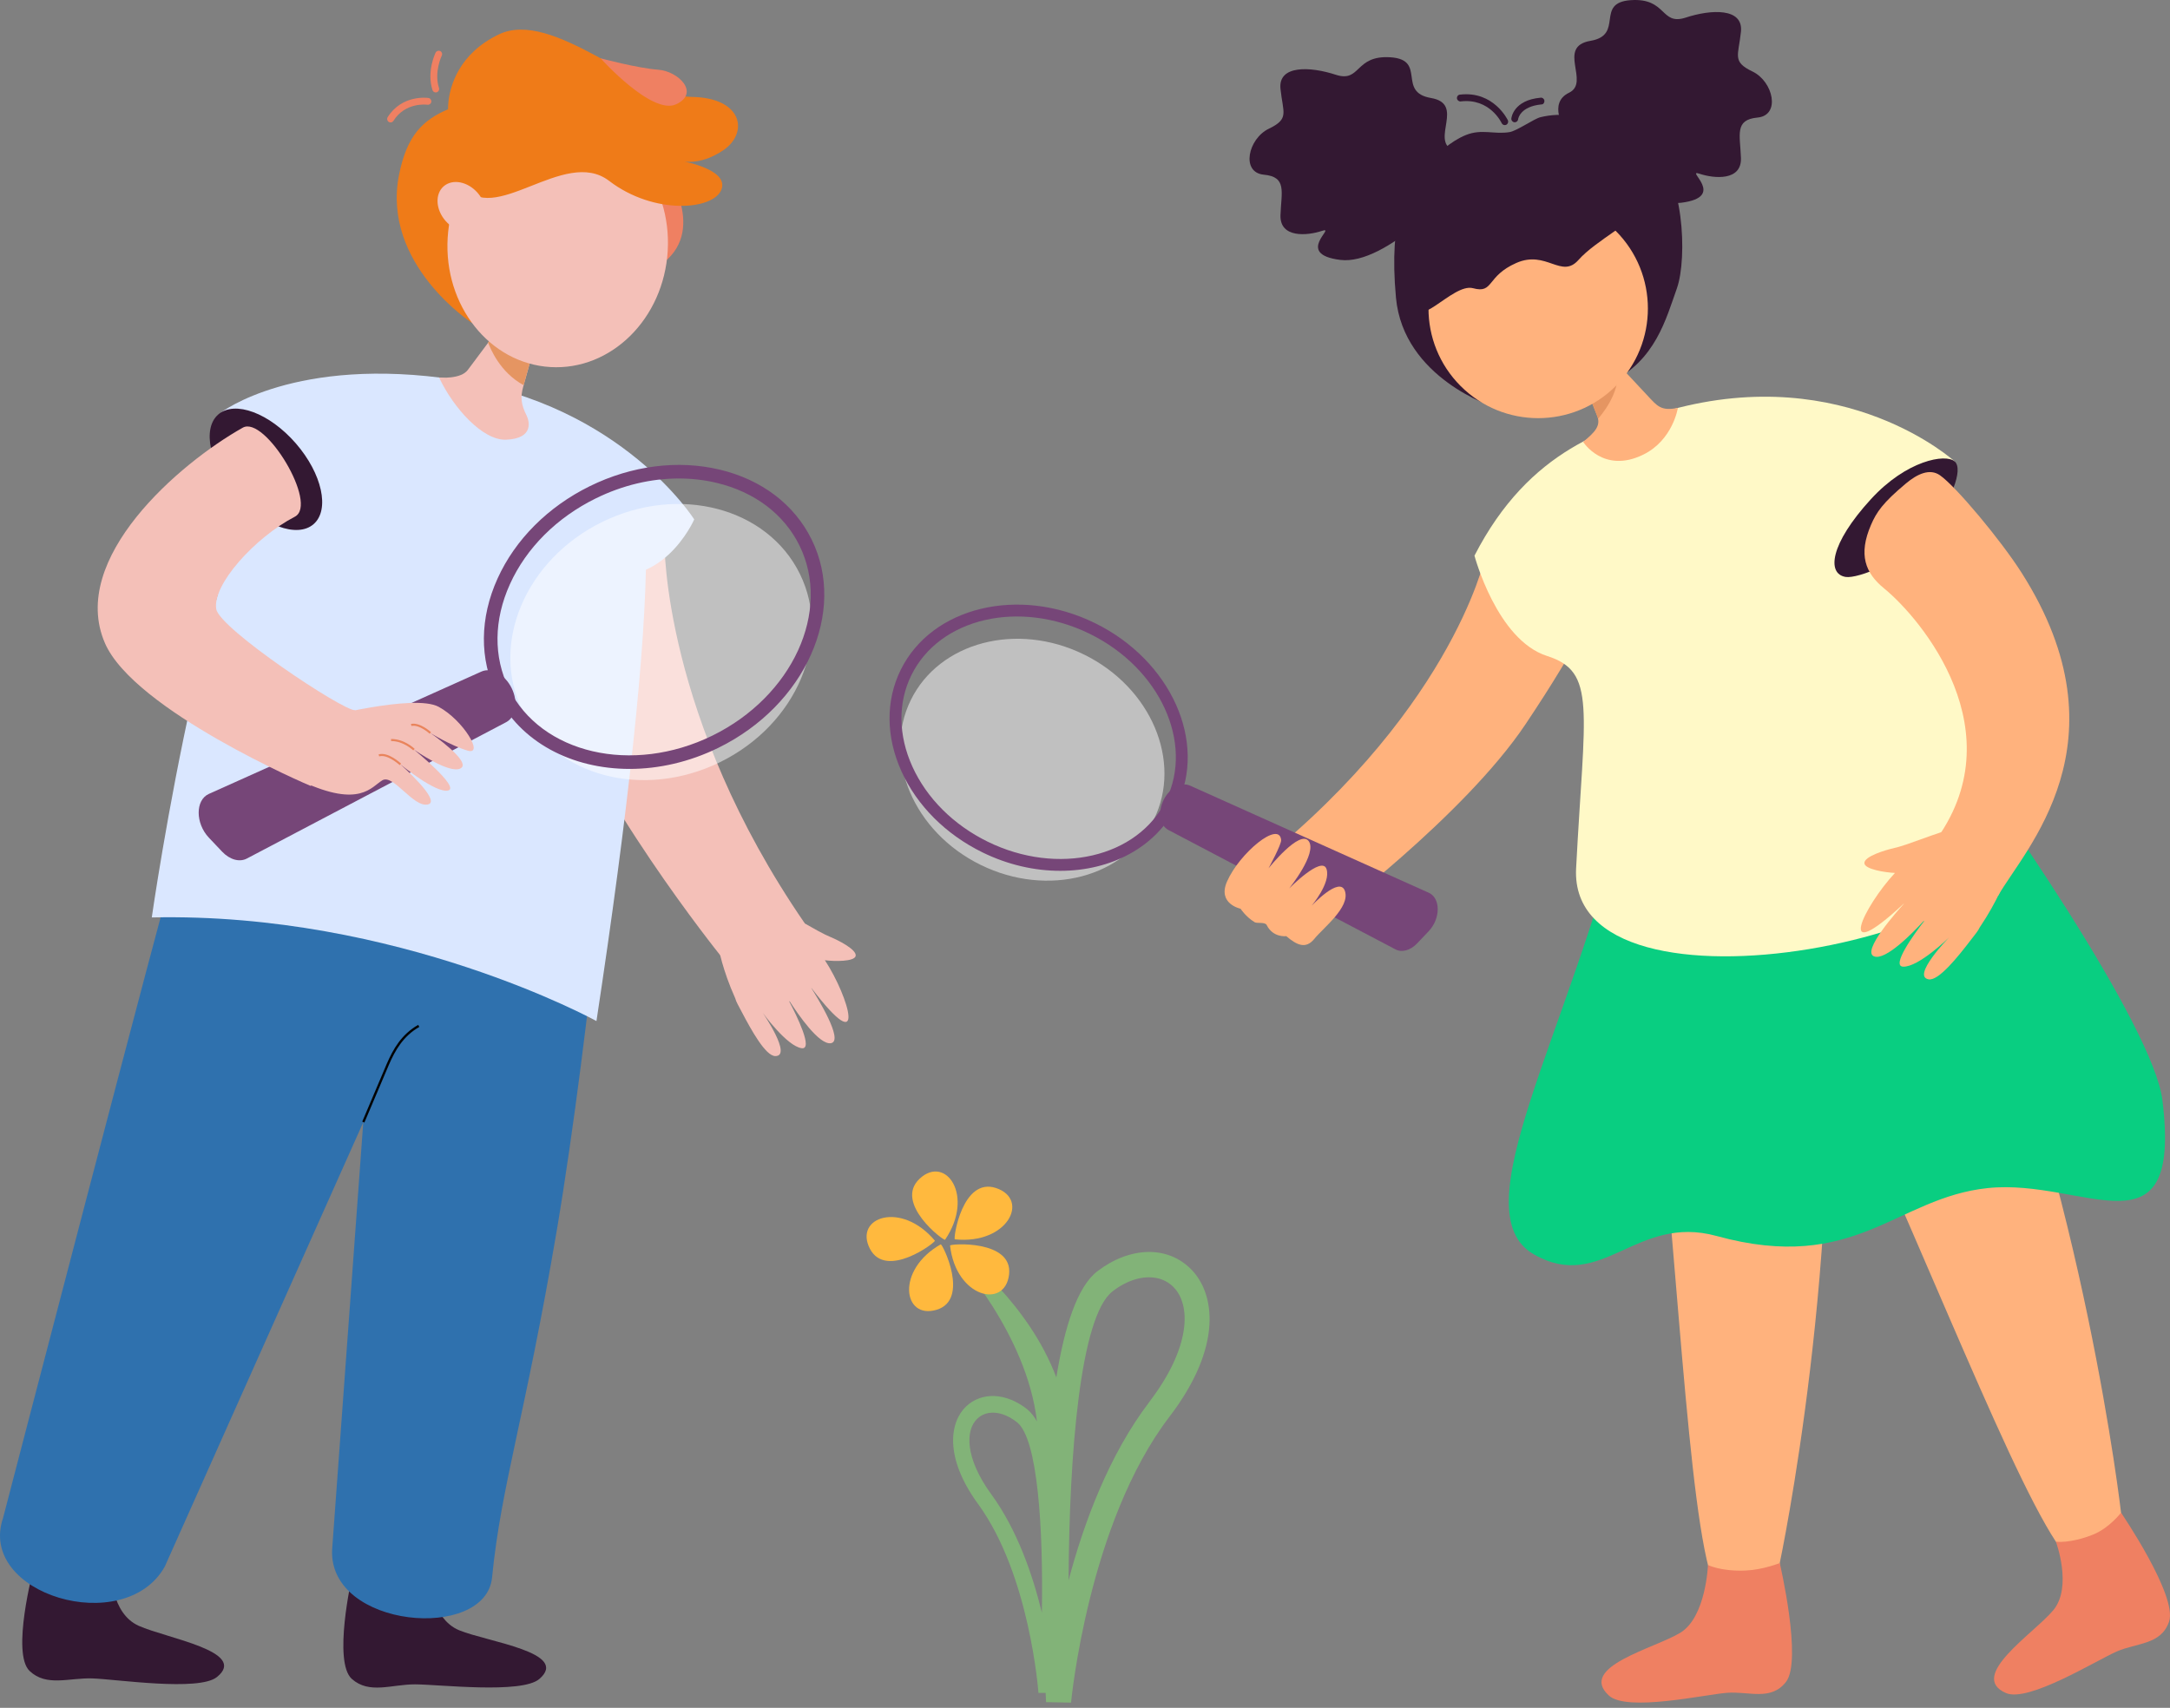<?xml version="1.0" encoding="UTF-8"?> <svg xmlns="http://www.w3.org/2000/svg" width="202" height="159" viewBox="0 0 202 159" fill="none"><rect x="0" y="0" width="202" height="159" fill="#808080" stroke="none"/> <path d="M138.198 52.028C138.198 52.028 134.94 66.865 115.449 81.703L123.28 85.673C123.28 85.673 136.274 75.987 142.004 67.431C162.445 36.909 138.198 52.028 138.198 52.028Z" fill="#FFB27D"></path> <path d="M131.915 87.83L132.999 86.689C134.109 85.517 134.112 83.615 133.004 83.117L110.778 73.14C109.955 72.77 108.86 73.369 108.31 74.488C107.759 75.611 107.958 76.847 108.761 77.27L129.903 88.388C130.501 88.702 131.296 88.482 131.915 87.83Z" fill="#764678"></path> <g opacity="0.5"> <path d="M107.415 76.285C110.07 70.876 107.157 64.004 100.908 60.936C94.659 57.868 87.44 59.765 84.784 65.174C82.128 70.583 85.042 77.455 91.291 80.523C97.54 83.592 104.759 81.694 107.415 76.285Z" fill="white"></path> </g> <path d="M98.693 81.074C96.319 81.074 93.827 80.52 91.449 79.353C88.035 77.677 85.36 74.999 83.918 71.816C82.46 68.595 82.432 65.243 83.84 62.375C86.728 56.49 94.843 54.534 101.927 58.011C109.012 61.49 112.424 69.107 109.536 74.989C107.617 78.9 103.392 81.074 98.693 81.074ZM91.937 78.358C98.475 81.567 105.923 79.838 108.541 74.502C111.161 69.166 107.973 62.215 101.438 59.007C94.904 55.8 87.456 57.527 84.835 62.862C83.575 65.428 83.609 68.445 84.927 71.359C86.264 74.31 88.754 76.795 91.937 78.358Z" fill="#764678"></path> <path d="M115.48 84.601C115.48 84.601 113.308 84.153 114.219 82.073C115.381 79.423 119.068 76.371 119.259 78.195C119.303 78.609 118.082 80.844 118.082 80.844C118.082 80.844 120.997 77.182 121.823 78.308C122.651 79.434 120.006 82.713 120.006 82.713C120.006 82.713 123.054 79.622 123.482 80.906C123.91 82.192 122.073 84.351 122.073 84.351C122.073 84.351 124.742 81.476 125.204 82.979C125.666 84.481 123.191 86.37 122.349 87.407C121.553 88.386 120.724 87.996 119.736 87.155C119.736 87.155 118.509 87.325 117.912 86.12C117.767 85.824 117.008 85.984 116.803 85.862C115.967 85.361 115.48 84.601 115.48 84.601Z" fill="#FFB27D"></path> <path d="M167.602 91.706C177.26 111.533 186.493 136.091 191.378 143.531C193.602 146.917 199.411 144.773 197.443 140.833C197.443 140.833 194.005 110.879 183.142 85.467C180.292 78.802 164.97 86.302 167.602 91.706Z" fill="#FFB27D"></path> <path d="M191.378 143.529C191.378 143.529 192.944 147.732 191.139 149.906C189.333 152.081 183.111 156.053 186.735 157.623C188.815 158.524 195.134 154.588 197.037 153.755C198.94 152.923 201.155 153.149 201.911 150.981C202.742 148.597 197.443 140.831 197.443 140.831C197.443 140.831 196.343 142.267 194.846 142.866C192.69 143.731 191.378 143.529 191.378 143.529Z" fill="#EF8062"></path> <path d="M153.009 89.202C155.859 111.145 156.81 137.389 159.075 146.041C160.106 149.983 166.285 149.899 165.672 145.521C165.672 145.521 171.855 116.374 169.724 88.864C169.152 81.475 152.231 83.2 153.009 89.202Z" fill="#FFB27D"></path> <path d="M158.99 145.701C158.99 145.701 158.813 150.555 156.408 152.014C154.004 153.474 146.845 155.175 149.768 157.856C151.445 159.395 158.684 157.76 160.751 157.602C162.818 157.442 164.84 158.389 166.25 156.589C167.801 154.608 165.673 145.52 165.673 145.52C165.673 145.52 164.129 146.143 162.521 146.215C160.204 146.321 158.99 145.701 158.99 145.701Z" fill="#EF8062"></path> <path d="M201.292 102.415C203.154 117.461 194.043 109.673 185.045 110.609C176.502 111.499 172.717 118.628 159.801 115.072C152.255 112.995 149.122 120.399 142.786 116.781C135.849 112.823 146.1 96.183 151.192 75.406C152.236 75.419 176.131 64.515 178.205 64.38C186.277 74.749 200.457 95.683 201.292 102.415Z" fill="#09CE81"></path> <path d="M139.064 37.89C139.064 37.89 130.642 35.242 129.947 27.711C129.252 20.179 130.907 17.019 132.715 15.338C133.833 14.301 135.06 13.131 136.457 12.57C137.944 11.974 139.068 12.535 140.521 12.299C141.197 12.188 142.799 11.058 143.397 10.911C147.493 9.908 150.876 12.627 153.777 14.295C156.722 15.989 157.104 24.012 156.097 26.846C155.089 29.68 154.088 33.574 149.966 35.559C145.844 37.544 139.064 37.89 139.064 37.89Z" fill="#331832"></path> <path d="M146.716 80.84C147.496 65.935 148.632 62.541 144.016 61.072C139.333 59.58 137.255 51.732 137.255 51.732C142.382 41.738 149.865 39.714 155.488 38.163C171.788 33.664 181.954 42.958 181.954 42.958C179.778 48.538 175.56 50.198 175.56 50.198C178.938 58.21 186.093 63.249 188.761 75.413C191.353 87.24 145.907 96.296 146.716 80.84Z" fill="#FFF9C7"></path> <path d="M181.954 42.957C182.794 43.698 181.665 46.607 179.433 49.456C177.201 52.306 172.917 53.887 171.811 53.713C170.038 53.435 170.333 50.654 174.151 46.482C177.476 42.846 181.113 42.217 181.954 42.957Z" fill="#331832"></path> <path d="M156.186 37.974C154.596 38.294 154.275 37.808 153.287 36.751L150.193 33.438L149.296 32.476L144.017 26.822L146.646 33.531L148.225 37.558L148.676 38.706C149.043 39.643 148.464 40.236 147.371 41.138C147.371 41.138 149.257 44.139 152.96 42.33C155.723 40.981 156.195 37.973 156.186 37.974Z" fill="#FFB27D"></path> <path d="M150.494 34.178C150.504 34.217 150.512 34.256 150.519 34.294C150.994 36.569 148.769 38.972 148.769 38.972L148.551 38.416L146.972 34.389C147.728 33.873 148.837 33.245 149.622 33.334C150.032 33.38 150.354 33.622 150.494 34.178Z" fill="#E59562"></path> <path d="M150.407 35.939C154.395 31.951 154.395 25.486 150.407 21.498C146.419 17.51 139.954 17.51 135.966 21.498C131.978 25.486 131.978 31.951 135.966 35.939C139.954 39.927 146.419 39.927 150.407 35.939Z" fill="#FFB27D"></path> <path d="M151.666 26.921C150.94 28.195 149.55 28.72 148.56 28.092C147.569 27.465 147.355 25.924 148.081 24.649C148.807 23.375 150.197 22.851 151.187 23.478C152.178 24.104 152.393 25.647 151.666 26.921Z" fill="#FFB27D"></path> <path d="M135.153 20.092C135.153 20.092 131.495 24.439 131.564 27.87C131.634 31.302 135.176 26.305 137.124 26.833C139.071 27.362 138.336 25.72 141.146 24.483C143.956 23.245 145.348 26.008 146.94 24.198C148.533 22.389 152.297 20.573 152.335 19.556C152.373 18.542 141.905 12.785 135.153 20.092Z" fill="#331832"></path> <path d="M140.175 11.634C140.024 11.683 139.857 11.612 139.789 11.467C139.745 11.372 138.657 9.124 135.979 9.441C135.804 9.462 135.647 9.335 135.624 9.161C135.604 8.99 135.722 8.822 135.903 8.809C139.049 8.439 140.351 11.169 140.363 11.196C140.435 11.354 140.367 11.543 140.209 11.617C140.199 11.627 140.186 11.631 140.175 11.634Z" fill="#331832"></path> <path d="M141.101 11.368C141.059 11.382 141.013 11.386 140.967 11.381C140.793 11.359 140.67 11.207 140.687 11.034C140.693 10.965 140.882 9.318 143.419 9.095C143.593 9.075 143.75 9.206 143.766 9.379C143.78 9.551 143.669 9.733 143.479 9.722C141.502 9.918 141.321 11.051 141.319 11.105C141.303 11.229 141.214 11.331 141.101 11.368Z" fill="#331832"></path> <path d="M186.005 83.383C186.005 83.383 179.351 79.352 179.976 78.527C187.788 68.205 178.813 57.576 175.387 54.781C173.634 53.35 172.964 51.642 174.172 48.855C174.674 47.697 175.246 46.823 177.428 45.002C178.482 44.122 179.638 43.586 180.586 44.247C182.068 45.282 186.231 50.256 188.185 53.323C198.25 69.125 188.387 79.167 186.005 83.383Z" fill="#FFB27D"></path> <path d="M184.281 86.351C185.982 83.823 186.653 81.912 186.653 81.912C186.653 81.912 182.52 77.028 181.887 77.152C180.427 77.442 177.673 78.662 176.219 78.98C175.589 79.117 173.498 79.726 173.551 80.371C173.596 80.93 175.483 81.232 176.399 81.269C173.495 84.386 170.652 90.229 177.211 84.136C177.214 84.14 177.218 84.143 177.221 84.147C176.615 84.824 173.241 88.591 174.46 89.041C175.537 89.438 178.064 86.841 179.073 85.738C179.084 85.746 179.096 85.755 179.107 85.762C178.177 86.971 176.012 89.949 177.157 89.996C178.597 90.054 181.435 87.273 181.435 87.273C181.435 87.273 177.888 90.906 179.539 91.177C180.47 91.329 182.286 89.039 183.393 87.597C183.627 87.295 183.829 87.028 183.984 86.831C184.111 86.666 184.209 86.506 184.281 86.351Z" fill="#FFB27D"></path> <path d="M145.68 12.09C145.68 12.09 144.048 9.597 146.058 8.633C148.069 7.668 144.867 4.343 148.053 3.802C151.237 3.261 148.427 0.246 151.804 0.015C155.18 -0.217 154.559 2.411 156.918 1.638C159.278 0.865 162.292 0.71 162.061 2.952C161.829 5.194 161.21 5.735 163.143 6.662C165.076 7.59 165.771 10.742 163.606 10.944C161.442 11.146 161.983 12.537 162.061 14.702C162.138 16.866 159.57 16.634 158.187 16.171C156.804 15.708 160.825 18.335 156.494 18.877C152.166 19.418 145.68 12.09 145.68 12.09Z" fill="#331832"></path> <path d="M135.578 17.41C135.578 17.41 137.21 14.918 135.199 13.953C133.189 12.988 136.39 9.664 133.205 9.123C130.02 8.582 132.83 5.567 129.454 5.335C126.077 5.103 126.699 7.731 124.339 6.958C121.98 6.186 118.965 6.03 119.197 8.272C119.429 10.514 120.047 11.055 118.115 11.982C116.182 12.91 115.487 16.062 117.651 16.264C119.816 16.466 119.275 17.858 119.197 20.022C119.119 22.187 121.688 21.955 123.071 21.492C124.454 21.028 120.433 23.656 124.763 24.197C129.093 24.738 135.578 17.41 135.578 17.41Z" fill="#331832"></path> <path d="M61.858 50.579C61.858 50.579 61.696 66.761 74.924 85.978L67.047 88.938C67.047 88.938 54.984 73.93 51.282 62.774C38.078 22.975 61.858 50.579 61.858 50.579Z" fill="#F4C0B8"></path> <path d="M40.011 146.859C40.011 146.859 40.108 150.699 42.755 151.782C45.403 152.866 53.072 153.843 50.207 156.312C48.562 157.729 40.813 156.813 38.625 156.813C36.436 156.813 34.382 157.75 32.756 156.312C30.967 154.729 32.756 146.859 32.756 146.859C32.756 146.859 34.643 147.824 36.342 147.781C38.788 147.718 40.011 146.859 40.011 146.859Z" fill="#331832"></path> <path d="M10.354 146.352C10.354 146.352 10.31 150.194 12.915 151.363C15.521 152.531 23.145 153.756 20.193 156.132C18.497 157.496 10.789 156.33 8.604 156.26C6.418 156.189 4.331 157.058 2.759 155.569C1.03 153.93 3.107 146.117 3.107 146.117C3.107 146.117 4.957 147.144 6.655 147.156C9.102 147.171 10.354 146.352 10.354 146.352Z" fill="#331832"></path> <path d="M55.54 86.429C55.006 92.206 53.385 105.371 51.842 114.477C48.876 131.983 46.65 138.269 45.806 146.858C45.217 152.842 30.588 151.606 30.915 144.288L33.817 104.474L34.122 100.29L34.862 86.694C37.415 87.498 29.255 83.761 30.997 85.474L27.253 82.246C27.254 82.247 49.461 79.718 55.54 86.429Z" fill="#2F71AE"></path> <path d="M41.727 86.765L33.819 104.474L15.335 145.858C11.584 152.518 -2.159 148.423 0.29 141.302C0.29 141.302 15.616 82.395 16.495 79.787C16.495 79.787 26.897 81.53 34.175 83.82C36.726 84.624 39.984 85.052 41.727 86.765Z" fill="#2F71AE"></path> <path d="M33.92 104.509L33.72 104.424L36.008 99.029C36.595 97.684 37.356 96.315 38.926 95.415L39.035 95.604C37.519 96.473 36.78 97.804 36.208 99.114L33.92 104.509Z" fill="#020202"></path> <path d="M27.789 38.166C27.789 38.166 34.22 34.494 49.023 38.693C62.366 42.477 60.143 42.827 60.143 51.381C60.143 60.22 58.471 75.652 55.523 95.06C55.523 95.06 37.09 84.905 14.129 85.414C14.129 85.414 19.755 45.958 27.789 38.166Z" fill="#DAE7FF"></path> <path d="M20.579 38.401L27.007 48.488C27.007 48.488 48.092 50.637 54.88 53.098C61.514 55.504 64.623 48.358 64.623 48.358C64.623 48.358 57.929 37.727 42.424 35.356C27.48 33.072 20.579 38.401 20.579 38.401Z" fill="#DAE7FF"></path> <path d="M20.319 38.586C18.783 39.92 19.524 43.286 21.973 46.106C24.423 48.926 27.654 50.131 29.191 48.798C30.727 47.464 29.987 44.097 27.537 41.277C25.087 38.457 21.856 37.252 20.319 38.586Z" fill="#331832"></path> <path d="M47.098 40.936C44.943 41.015 42.209 37.996 40.873 35.143C40.89 35.145 42.916 35.347 43.57 34.41L45.319 32.069L45.343 32.036L45.422 31.93L46.537 30.434L47.401 29.274L52.482 22.465L50.373 30.023L49.775 32.164L49.737 32.305L49.107 34.56L48.773 35.758L48.744 35.861L48.707 35.994C48.434 36.97 48.495 37.642 49.023 38.692C49.238 39.12 49.781 40.838 47.098 40.936Z" fill="#F4C0B8"></path> <path d="M49.774 32.162L49.735 32.303L49.105 34.558L48.772 35.756L48.742 35.859C46.502 34.642 45.64 32.405 45.436 31.901C45.408 31.827 45.734 31.663 45.734 31.663L45.894 31.614L49.774 32.162Z" fill="#E59562"></path> <path d="M61.773 15.539C61.773 15.539 65.882 21.163 61.794 24.435C57.706 27.707 61.773 15.539 61.773 15.539Z" fill="#EF8062"></path> <path d="M43.938 30.066C43.938 30.066 35.49 24.581 37.147 16.268C37.882 12.582 39.369 11.182 41.713 10.168C53.233 5.188 43.938 30.066 43.938 30.066Z" fill="#EF7B18"></path> <path d="M62.156 23.356C62.528 17.049 58.245 11.665 52.588 11.331C46.931 10.997 42.044 15.84 41.672 22.148C41.3 28.456 45.584 33.84 51.24 34.173C56.897 34.507 61.784 29.664 62.156 23.356Z" fill="#F4C0B8"></path> <path d="M36.357 11.398C36.299 11.398 36.239 11.383 36.187 11.349C36.038 11.254 35.994 11.058 36.087 10.908C37.415 8.797 39.774 9.105 39.879 9.121C40.053 9.145 40.173 9.307 40.149 9.481C40.125 9.656 39.969 9.772 39.79 9.752C39.708 9.738 37.73 9.494 36.625 11.249C36.566 11.346 36.463 11.398 36.357 11.398Z" fill="#EF8062"></path> <path d="M40.562 8.607C40.426 8.607 40.302 8.52 40.258 8.386C39.702 6.651 40.518 4.967 40.553 4.895C40.631 4.741 40.823 4.682 40.979 4.751C41.137 4.83 41.202 5.019 41.124 5.178C41.116 5.193 40.388 6.708 40.864 8.19C40.918 8.358 40.826 8.537 40.658 8.591C40.627 8.601 40.594 8.607 40.562 8.607Z" fill="#EF8062"></path> <path d="M41.712 10.169C41.712 10.169 41.697 9.882 41.751 9.415C41.912 8.013 42.703 4.986 46.451 3.196C51.448 0.809 59.547 8.964 64.358 9.022C69.168 9.08 69.703 12.38 67.332 13.986C64.961 15.593 63.18 14.937 63.18 14.937C63.18 14.937 67.856 15.671 67.167 17.619C66.477 19.567 60.892 20.05 56.699 16.837C52.506 13.626 45.863 21.296 43.018 17.183C40.171 13.071 41.712 10.169 41.712 10.169Z" fill="#EF7B18"></path> <path d="M55.912 5.431C55.912 5.431 59.375 6.353 61.267 6.49C63.158 6.627 65.189 8.666 62.934 9.71C60.682 10.751 55.912 5.431 55.912 5.431Z" fill="#EF8062"></path> <path d="M44.633 21.175C45.46 20.456 45.385 19.016 44.465 17.958C43.545 16.9 42.129 16.624 41.303 17.343C40.476 18.062 40.551 19.502 41.471 20.56C42.391 21.619 43.807 21.894 44.633 21.175Z" fill="#F4C0B8"></path> <path d="M20.683 79.295L19.447 77.991C18.18 76.655 18.176 74.482 19.44 73.914L44.811 62.524C45.75 62.102 47.001 62.786 47.628 64.063C48.258 65.346 48.029 66.757 47.114 67.237L22.979 79.93C22.297 80.291 21.39 80.04 20.683 79.295Z" fill="#764678"></path> <g opacity="0.5"> <path d="M67.033 70.955C74.166 67.452 77.492 59.607 74.461 53.433C71.429 47.259 63.189 45.093 56.055 48.595C48.921 52.098 45.595 59.943 48.627 66.117C51.658 72.291 59.899 74.457 67.033 70.955Z" fill="white"></path> </g> <path d="M58.604 71.586C53.241 71.586 48.418 69.104 46.227 64.642C44.618 61.367 44.65 57.539 46.316 53.861C47.962 50.229 51.015 47.173 54.911 45.259C58.808 43.347 63.093 42.798 66.975 43.717C70.903 44.648 73.951 46.964 75.559 50.239C78.857 56.955 74.96 65.651 66.873 69.621C64.159 70.952 61.314 71.586 58.604 71.586ZM63.189 44.547C60.609 44.547 57.959 45.172 55.469 46.396C51.834 48.18 48.993 51.016 47.469 54.384C45.961 57.71 45.925 61.154 47.363 64.084C50.352 70.17 58.854 72.145 66.317 68.485C73.778 64.823 77.414 56.887 74.425 50.797C72.987 47.868 70.237 45.791 66.686 44.949C65.55 44.679 64.377 44.547 63.189 44.547Z" fill="#764678"></path> <path d="M29.76 66.877C29.76 66.877 38.537 64.557 40.837 65.806C43.136 67.055 45.111 70.358 43.519 69.88C41.926 69.403 40.063 68.242 40.063 68.242C40.063 68.242 43.926 70.908 42.898 71.523C41.873 72.141 38.536 69.79 38.536 69.79C38.536 69.79 42.874 73.322 41.713 73.596C40.552 73.87 37.276 71.165 37.276 71.165C37.276 71.165 41.179 74.609 39.822 74.897C38.465 75.186 36.614 72.031 35.589 72.647C34.563 73.264 33.495 75.224 28.179 72.781L29.76 66.877Z" fill="#F4C0B8"></path> <path d="M39.997 68.312C39.987 68.302 39.045 67.429 38.296 67.587L38.255 67.398C39.098 67.223 40.086 68.133 40.127 68.172L39.997 68.312Z" fill="#E9845C"></path> <path d="M38.469 69.859C38.459 69.851 37.561 68.993 36.436 68.993C36.426 68.993 36.415 68.993 36.405 68.993L36.402 68.8C36.415 68.8 36.426 68.8 36.438 68.8C37.641 68.8 38.564 69.684 38.603 69.722L38.469 69.859Z" fill="#E9845C"></path> <path d="M37.209 71.234C37.199 71.226 36.291 70.384 35.542 70.384C35.457 70.384 35.377 70.394 35.298 70.418L35.241 70.235C36.12 69.96 37.29 71.049 37.339 71.094L37.209 71.234Z" fill="#E9845C"></path> <path d="M28.936 73.174L33.061 66.127C31.876 66.156 20.466 58.543 20.134 56.719C19.725 54.46 23.737 50.035 27.447 48.104C29.672 46.945 24.668 38.652 22.6 39.815C16.698 43.134 6.374 51.998 9.762 59.861C12.46 66.128 28.734 73.112 28.936 73.174Z" fill="#F4C0B8"></path> <path d="M68.443 92.946C67.238 90.259 66.913 88.327 66.913 88.327C66.913 88.327 71.652 84.353 72.235 84.576C73.579 85.092 76.001 86.707 77.335 87.248C77.913 87.483 79.803 88.405 79.649 89.01C79.515 89.535 77.667 89.514 76.788 89.397C79.043 92.843 80.792 98.875 75.544 91.995C75.54 91.998 75.537 92.001 75.532 92.003C75.999 92.748 78.594 96.89 77.358 97.119C76.267 97.321 74.286 94.432 73.505 93.216C73.492 93.221 73.481 93.227 73.468 93.234C74.155 94.539 75.73 97.732 74.63 97.588C73.249 97.407 71.002 94.292 71.002 94.292C71.002 94.292 73.785 98.335 72.167 98.321C71.256 98.314 69.903 95.834 69.083 94.278C68.911 93.952 68.762 93.665 68.647 93.451C68.552 93.273 68.487 93.105 68.443 92.946Z" fill="#F4C0B8"></path> <path d="M110.867 118.158C108.675 115.951 105.183 116.033 102.143 118.361C100.278 119.793 99.084 123.554 98.332 128.239C95.752 121.378 89.788 116.842 89.458 116.554L88.873 116.932C88.957 117.008 95.573 124.127 96.529 132.342C96.307 131.916 96.006 131.536 95.644 131.222C93.686 129.652 91.391 129.548 89.921 130.95C88.451 132.353 87.834 135.616 91.047 140.021C95.86 146.615 96.659 157.498 96.667 157.607H97.335C97.352 157.973 97.365 158.267 97.376 158.468L99.701 158.514C99.718 158.348 101.298 141.8 108.848 131.915C113.888 125.328 113.084 120.386 110.867 118.158ZM96.986 150.14C96.125 146.594 94.68 142.412 92.281 139.124C89.823 135.754 89.845 133.146 90.979 132.075C91.272 131.794 91.643 131.61 92.043 131.548C92.855 131.415 93.803 131.714 94.685 132.423C96.626 133.986 97.116 142.401 96.986 150.14ZM107.002 130.505C103.239 135.434 100.9 141.754 99.471 147.126C99.531 135.333 100.554 122.532 103.567 120.225C104.92 119.171 106.401 118.747 107.627 118.978C108.234 119.087 108.794 119.38 109.23 119.818C110.897 121.494 110.854 125.453 106.996 130.505H107.002Z" fill="#82B378"></path> <path d="M88.885 115.382C88.707 115.366 89.572 109.544 92.731 110.61C95.891 111.675 93.801 115.888 88.885 115.382Z" fill="#FFB93E"></path> <path d="M87.975 115.419C87.877 115.567 83.172 112.006 85.606 109.738C88.04 107.47 90.749 111.343 87.975 115.419Z" fill="#FFB93E"></path> <path d="M87.024 115.505C87.138 115.639 82.47 119.172 80.971 116.245C79.471 113.317 83.888 111.77 87.024 115.505Z" fill="#FFB93E"></path> <path d="M87.569 115.849C87.721 115.765 90.315 121.002 87.184 121.94C84.054 122.879 83.365 118.235 87.569 115.849Z" fill="#FFB93E"></path> <path d="M88.439 115.961C88.42 115.785 94.311 115.395 93.932 118.655C93.553 121.916 88.982 120.79 88.439 115.961Z" fill="#FFB93E"></path> </svg> 